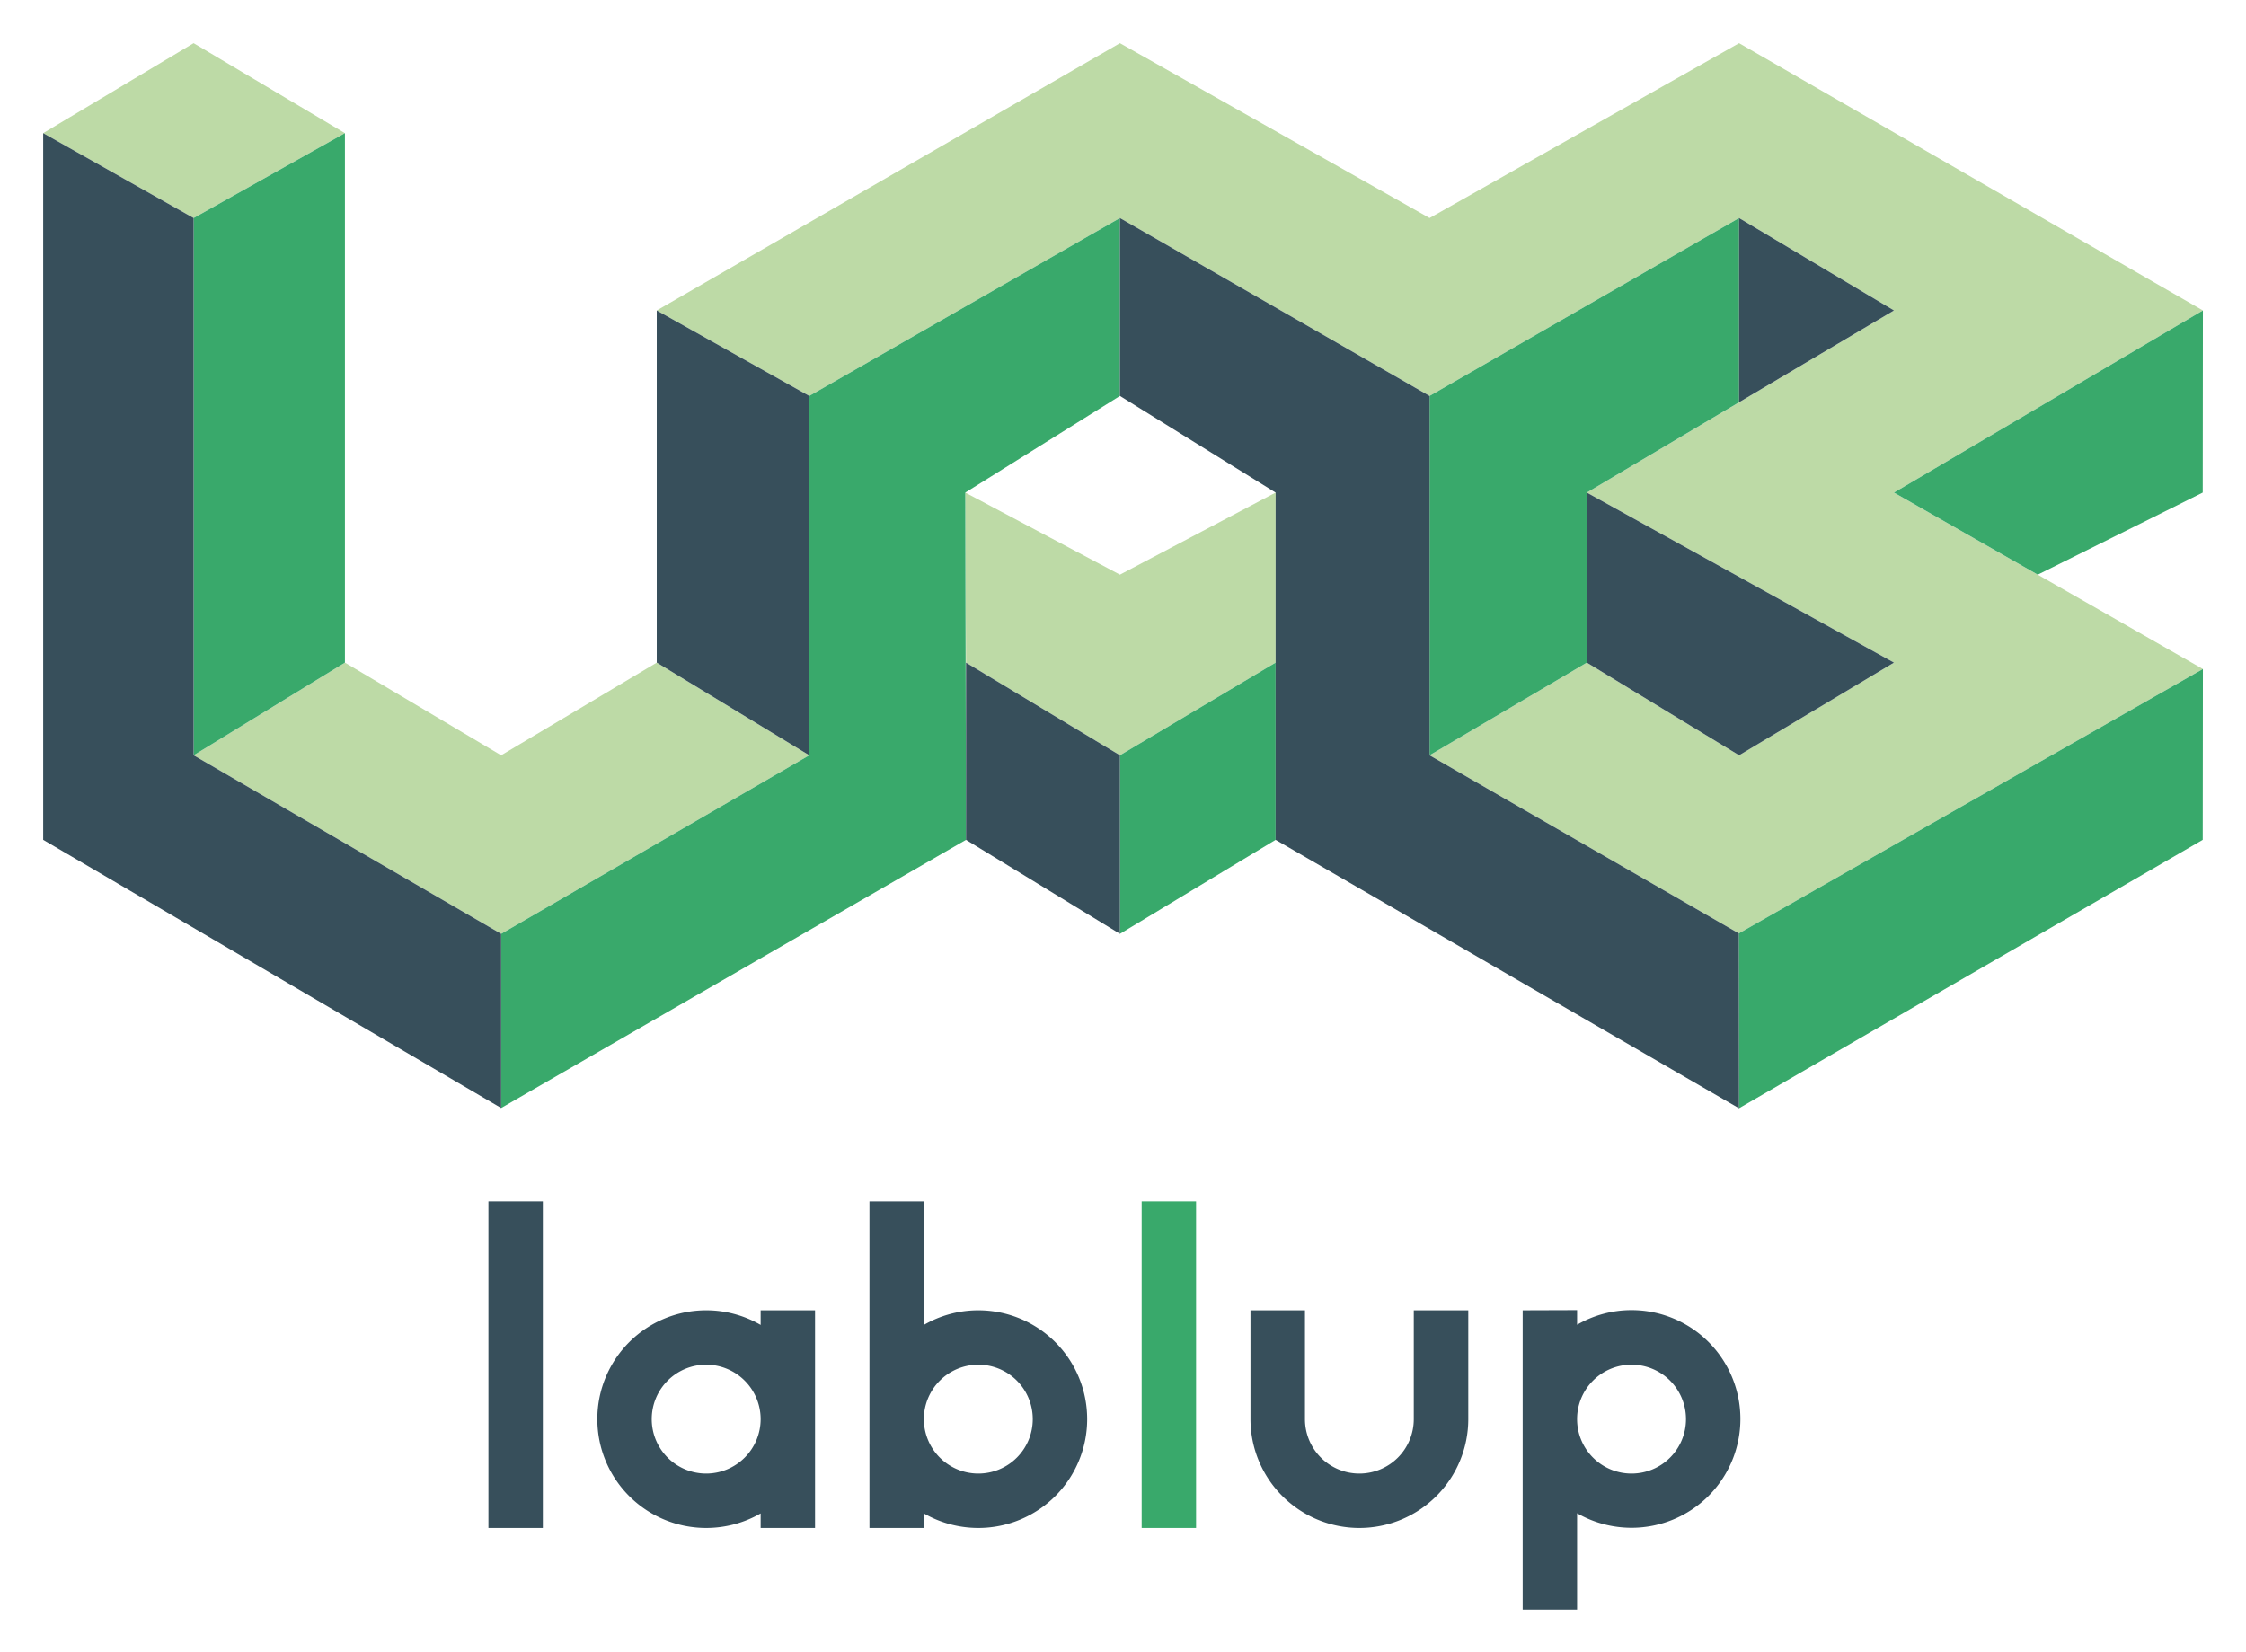 <svg xmlns="http://www.w3.org/2000/svg" role="img" viewBox="-4.93 -4.93 256.36 188.61"><title>Lablup (Logo with text, vertical, text with color L).svg</title><defs><style>.cls-1{fill:#bddaa6}.cls-2{fill:#39a96b}.cls-4{fill:#374f5b}</style></defs><path d="M0 10.27l17.17 9.69 17.27-9.69L17.17 0 0 10.27zm52.27 71.02l17.76-10.58 17.41 10.58-35.17 20.38-35.1-20.38 17.27-10.58 17.83 10.58zm35.17-41.02l35.46-20.31 35.34 20.31 35.33-20.31 17.68 10.55-35.06 20.79 35.06 19.41-17.68 10.58-17.38-10.58-17.95 10.58 35.3 20.33 52.97-30.18-35.26-20.14 35.26-20.79L193.57 0l-35.33 19.96L122.9 0 70.03 30.51l17.41 9.76z" class="cls-1"/><path d="M105.25 51.3l17.65 9.37 17.77-9.37v19.41L122.9 81.29l-17.57-10.58-.08-19.41z" class="cls-1"/><path d="M17.17 81.29l17.27-10.58V10.27l-17.27 9.69v61.33zm70.27-41.02l35.46-20.31v20.31L105.25 51.3l.08 39.64-53.06 30.61v-19.88l35.17-20.38V40.27zm70.8 0l35.33-20.31v21.03L176.19 51.3v19.41l-17.95 10.58V40.27z" class="cls-2"/><path fill="#38a96b" d="M193.54 101.62l52.97-30.18-.02 19.5-52.93 30.64-.02-19.96zM122.9 81.29l17.77-10.58v20.23l-17.77 10.73V81.29z"/><path d="M0 10.27l17.17 9.69v61.33l35.1 20.38v19.88L0 90.94V10.27zm70.03 20.24l17.41 9.76v41.02L70.03 70.71v-40.2zm52.87-10.55l35.34 20.31v41.02l35.3 20.33.02 19.96-52.89-30.64V51.3L122.9 40.27V19.96zm-17.57 50.75l17.57 10.58v20.38l-17.57-10.73V70.71zm88.24-50.75v21.03l17.68-10.48-17.68-10.55zM176.19 51.3l35.06 19.41-17.68 10.58-17.38-10.58V51.3z" class="cls-4"/><path d="M211.25 51.3l16.41 9.37 18.83-9.37.02-20.79-35.26 20.79z" class="cls-2"/><path d="M50.82 132.21h6.21v37.28h-6.21z" class="cls-4"/><path d="M125.38 132.21h6.21v37.28h-6.21z" class="cls-2"/><path d="M81.89 144.64v1.67a12.36 12.36 0 0 0-6.22-1.67 12.42 12.42 0 0 0-12.42 12.43 12.42 12.42 0 0 0 12.42 12.42 12.46 12.46 0 0 0 6.22-1.66v1.66h6.21v-24.85zm-6.22 18.64a6.21 6.21 0 0 1-6.21-6.21 6.21 6.21 0 0 1 6.21-6.22 6.22 6.22 0 0 1 6.22 6.22 6.22 6.22 0 0 1-6.22 6.21zm24.85 6.21v-1.66a12.46 12.46 0 0 0 6.22 1.66 12.42 12.42 0 0 0 12.42-12.42 12.42 12.42 0 0 0-12.42-12.43 12.36 12.36 0 0 0-6.22 1.67v-14.1h-6.21v37.28zm6.22-18.64a6.21 6.21 0 0 1 6.21 6.22 6.21 6.21 0 0 1-6.21 6.21 6.22 6.22 0 0 1-6.22-6.21 6.22 6.22 0 0 1 6.22-6.22zm62.13-6.21v34.17h6.21v-11a12.46 12.46 0 0 0 6.22 1.66 12.42 12.42 0 0 0 12.42-12.42 12.42 12.42 0 0 0-12.42-12.43 12.36 12.36 0 0 0-6.22 1.67v-1.67zm6.21 12.43a6.21 6.21 0 0 1 6.22-6.22 6.21 6.21 0 0 1 6.21 6.22 6.21 6.21 0 0 1-6.21 6.21 6.21 6.21 0 0 1-6.22-6.21zm-18.64-12.43v12.43a6.21 6.21 0 0 1-6.21 6.21 6.21 6.21 0 0 1-6.21-6.21v-12.43h-6.22v12.43a12.43 12.43 0 0 0 12.43 12.42 12.43 12.43 0 0 0 12.43-12.42v-12.43z" class="cls-4"/></svg>